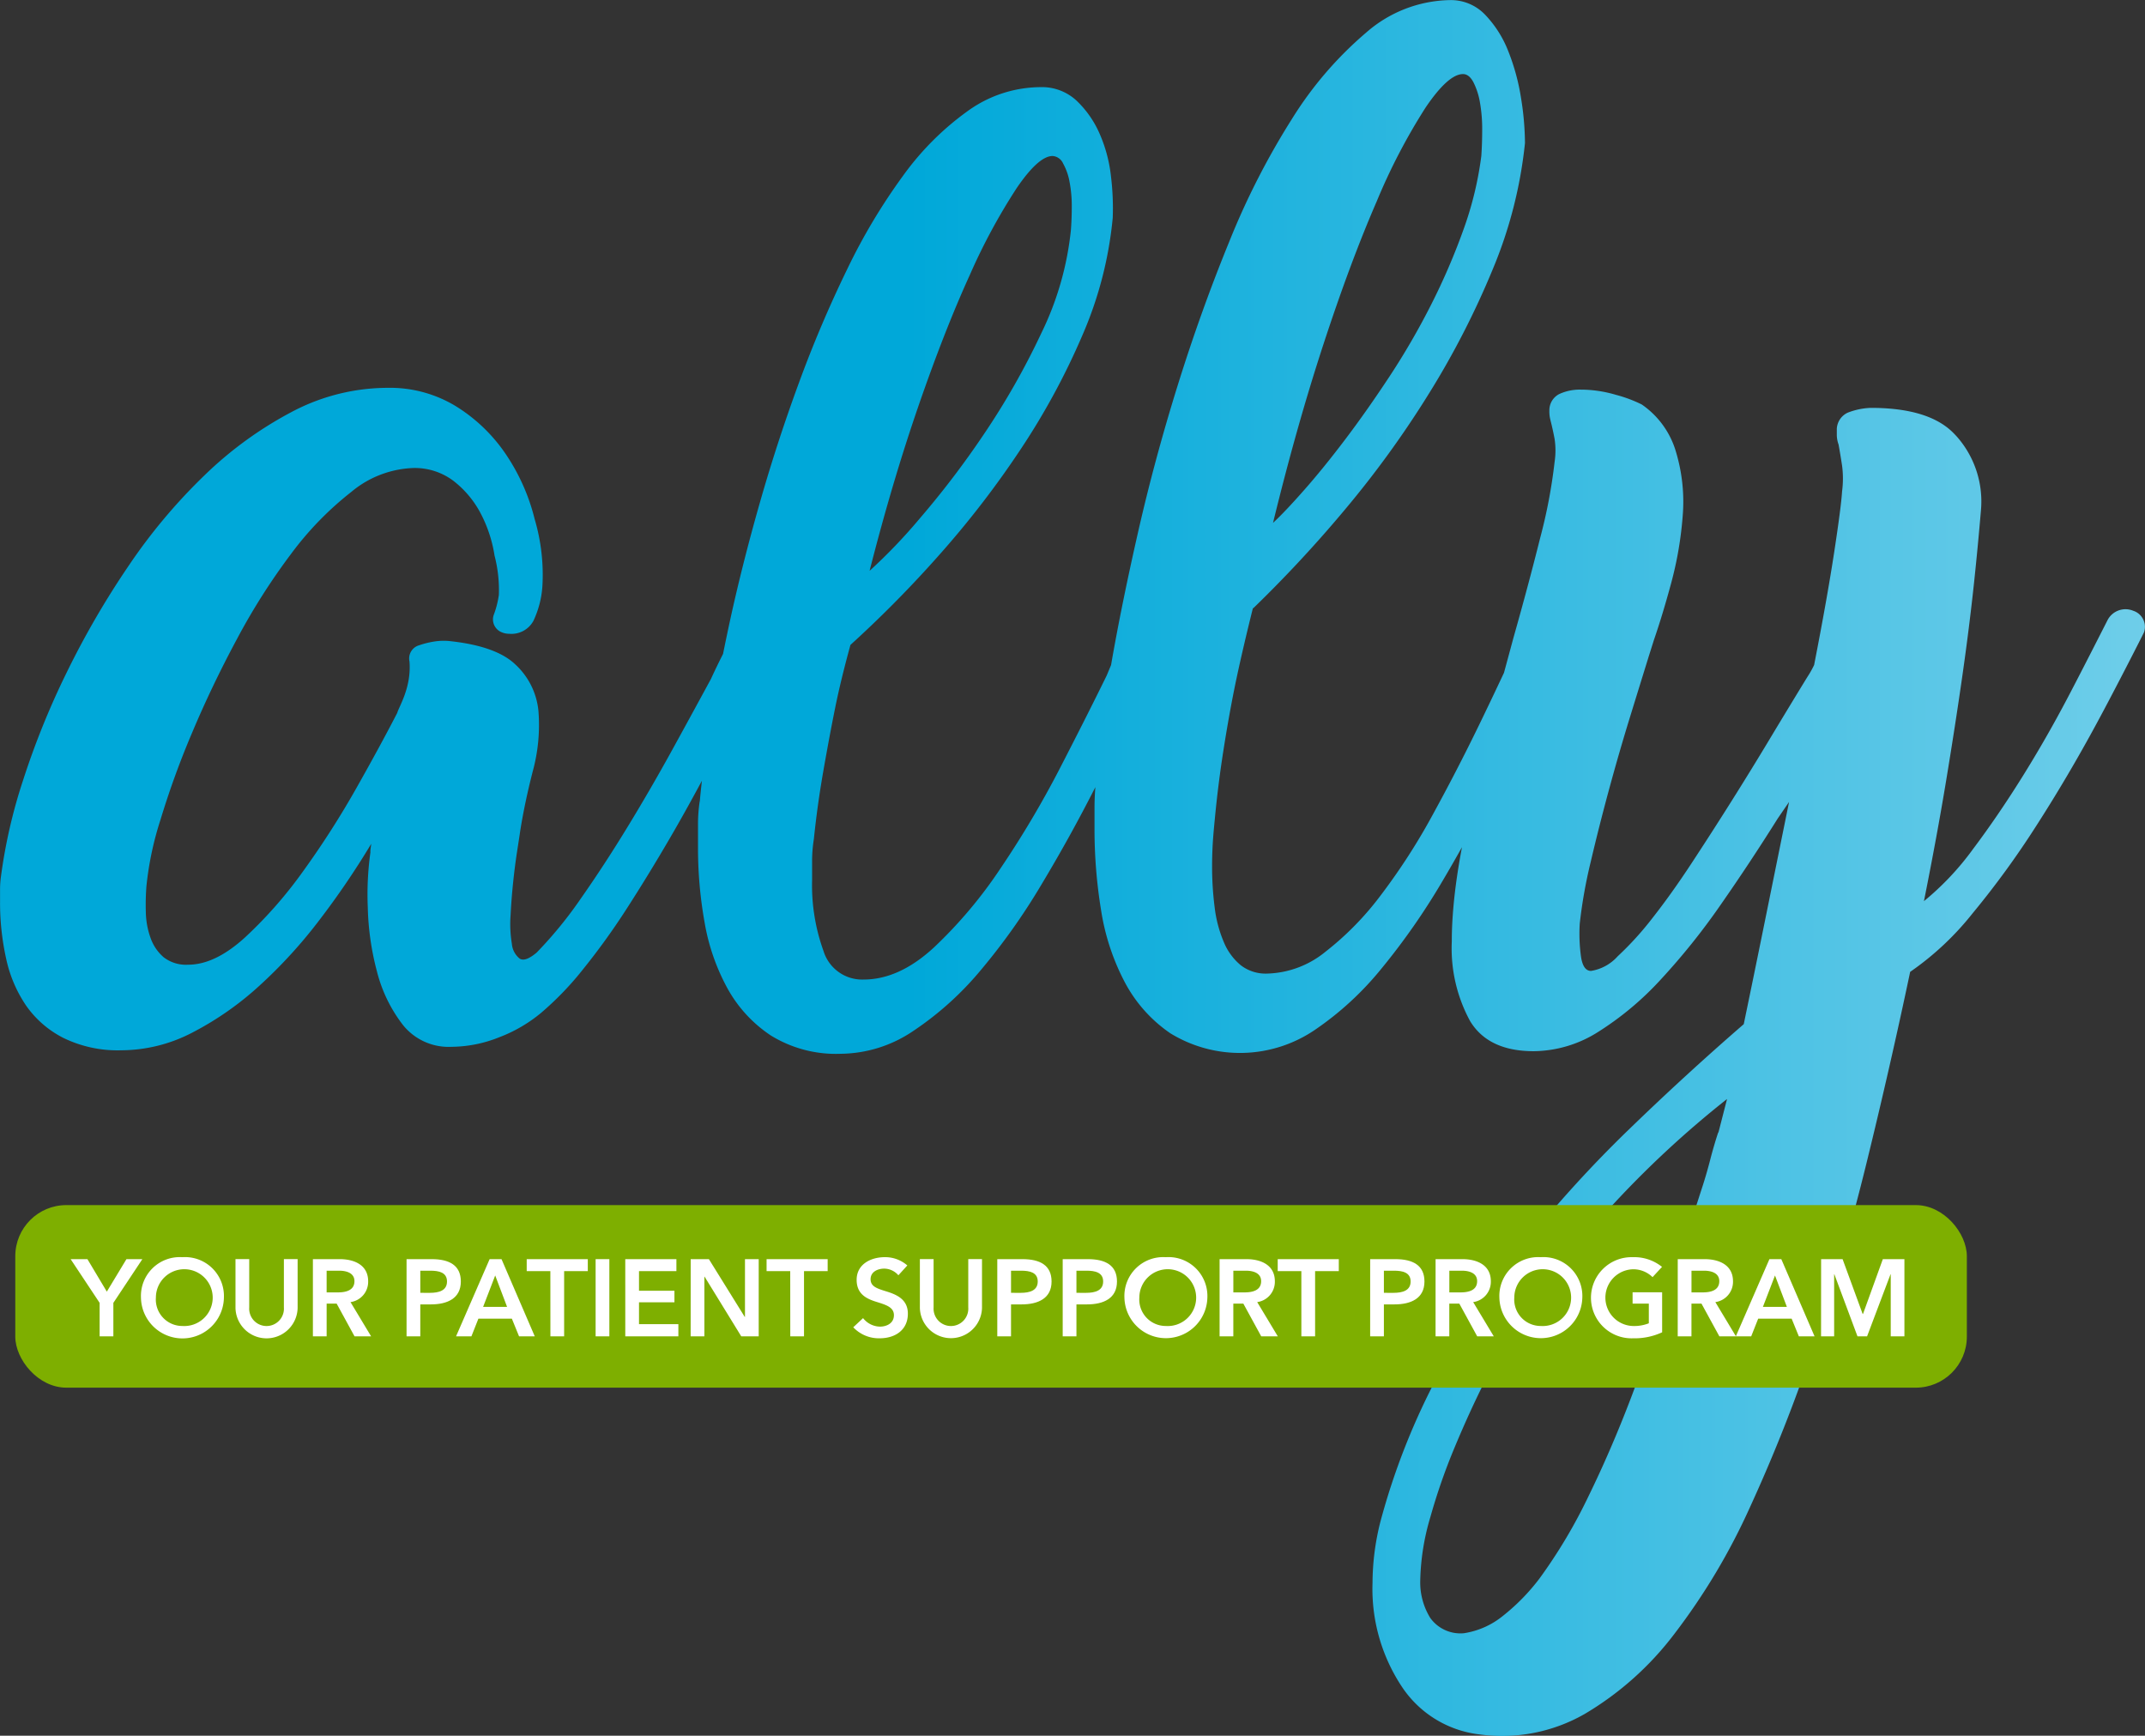 <svg xmlns="http://www.w3.org/2000/svg" width="245.796" height="198.864" viewBox="0 0 245.796 198.864"><rect x="0" y="0" width="245.796" height="198.864" fill="#333333" stroke="none"/><defs><linearGradient id="a" x1=".424" x2="1.749" y1=".5" y2=".5" gradientUnits="objectBoundingBox"><stop offset="0" stop-color="#00a8d9"/><stop offset="1" stop-color="#fff"/></linearGradient></defs><g data-name="Groupe 1077"><g data-name="Groupe 316" transform="translate(-205.222 -125.451)"><path fill="url(#a)" d="M449.671 195.429a2.316 2.316 0 0 0-2.915 1.016c-.363.708-2.931 5.776-4.593 8.936s-3.412 6.208-5.242 9.137-3.694 5.659-5.592 8.187a31.906 31.906 0 0 1-5.642 5.992q1.5-7.49 2.547-13.83t1.847-11.932q.8-5.59 1.348-10.733.439-4.129.785-8.227a11.237 11.237 0 0 0-2.723-8.464q-.221-.246-.458-.483-2.847-2.845-9.436-2.846a8.026 8.026 0 0 0-2.646.55 2.156 2.156 0 0 0-1.248 1.847v.748a3.346 3.346 0 0 0 .2 1.05q.2 1.1.4 2.4a11.349 11.349 0 0 1 0 2.994q-.1 1.7-.9 6.941t-2.3 12.93a11.624 11.624 0 0 1-.6 1.1c-.266.4-3.095 5.059-4.493 7.389s-2.864 4.71-4.393 7.139-3.062 4.81-4.594 7.14-3.013 4.4-4.443 6.219a36.066 36.066 0 0 1-3.994 4.394 5.188 5.188 0 0 1-3.045 1.668q-.9 0-1.147-1.6a19.152 19.152 0 0 1-.15-3.8 55.777 55.777 0 0 1 1.248-7.05q.947-4.049 2.1-8.3t2.4-8.3q1.248-4.047 2.148-6.95l.6-1.9q1-2.9 2-6.6a41.314 41.314 0 0 0 1.3-7.6 19.822 19.822 0 0 0-.748-7.3 9.957 9.957 0 0 0-3.945-5.5 15.633 15.633 0 0 0-2.946-1.1 14.345 14.345 0 0 0-4.044-.6 5.626 5.626 0 0 0-2.446.5 2.079 2.079 0 0 0-1.147 1.9 4 4 0 0 0 .049.749c.033.167.082.384.15.649q.2.8.4 1.847a8.816 8.816 0 0 1 0 2.647 60.156 60.156 0 0 1-1.649 8.687q-1.347 5.39-3.045 11.382-.538 1.988-1.105 4.08-1.383 2.948-2.888 6.054-2.5 5.144-5.291 10.235a72.229 72.229 0 0 1-5.891 9.136 34.2 34.2 0 0 1-6.391 6.541 11.008 11.008 0 0 1-6.69 2.5 4.664 4.664 0 0 1-3-.949 6.754 6.754 0 0 1-1.947-2.646 14.486 14.486 0 0 1-1.05-3.943 36.75 36.75 0 0 1-.3-4.843q0-.9.05-2.048t.249-3.144q.4-4.292 1.1-8.637t1.448-7.839q.75-3.493 1.847-7.888v.1a146.27 146.27 0 0 0 10.534-11.333 114.286 114.286 0 0 0 9.587-13.231 96.643 96.643 0 0 0 7.338-14.279 51.006 51.006 0 0 0 3.7-14.479 33.182 33.182 0 0 0-.45-5.142 24.741 24.741 0 0 0-1.448-5.341 12.694 12.694 0 0 0-2.646-4.194 5.415 5.415 0 0 0-4.044-1.7 14.926 14.926 0 0 0-9.636 3.745 42.2 42.2 0 0 0-8.487 9.885 86.561 86.561 0 0 0-7.189 14.079q-3.246 7.938-5.892 16.425t-4.543 16.824q-1.9 8.339-3.095 15.228l-.5 1.2q-2.3 4.693-5.392 10.684A112.639 112.639 0 0 1 319.9 224.9a51.91 51.91 0 0 1-7.639 9.086q-3.994 3.695-8.088 3.694a4.635 4.635 0 0 1-4.593-3.294 22.143 22.143 0 0 1-1.3-8.088v-2.246a15.944 15.944 0 0 1 .2-2.446q.4-3.895 1.1-7.888t1.348-7.19q.648-3.193 1.748-7.189a132.951 132.951 0 0 0 10.284-10.434 107.952 107.952 0 0 0 9.286-12.082 81.269 81.269 0 0 0 7.038-13.031 44.078 44.078 0 0 0 3.446-13.379 30.059 30.059 0 0 0-.2-4.742 16.622 16.622 0 0 0-1.3-4.894 11.638 11.638 0 0 0-2.646-3.795 5.817 5.817 0 0 0-4.144-1.547 14.354 14.354 0 0 0-8.337 2.745 32.382 32.382 0 0 0-7.388 7.39 68.326 68.326 0 0 0-6.441 10.783 138.475 138.475 0 0 0-5.493 12.932q-2.5 6.79-4.493 13.779t-3.4 13.429c-.289 1.33-.556 2.614-.812 3.877-.467.927-.93 1.873-1.383 2.863q-2 3.694-4.443 8.137t-5.092 8.787q-2.647 4.343-5.341 8.187a47.209 47.209 0 0 1-5.094 6.241q-1.3 1.1-1.946.7a2.421 2.421 0 0 1-.9-1.7 13.737 13.737 0 0 1-.149-3.245q.1-1.946.3-3.844t.449-3.495q.249-1.6.35-2.3.5-3.194 1.447-6.89a20.137 20.137 0 0 0 .649-6.889 8.315 8.315 0 0 0-2.646-5.341q-2.177-2.087-7.409-2.666a6.9 6.9 0 0 0-1.754.017 10.206 10.206 0 0 0-1.869.452 1.568 1.568 0 0 0-1.1 1.847c.237 2.977-1.2 5.159-1.4 5.891q-1.9 3.695-4.693 8.637a101.381 101.381 0 0 1-6.041 9.436 49.776 49.776 0 0 1-6.69 7.638q-3.444 3.146-6.54 3.146a4.183 4.183 0 0 1-2.8-.849 5.17 5.17 0 0 1-1.5-2.2 9.256 9.256 0 0 1-.548-2.946A28.255 28.255 0 0 1 222 227a36.792 36.792 0 0 1 1.6-7.589 98.456 98.456 0 0 1 3.645-10.035q2.246-5.339 5.142-10.733a74.029 74.029 0 0 1 6.191-9.735 36.889 36.889 0 0 1 6.89-7.089 11.712 11.712 0 0 1 7.089-2.746 7.361 7.361 0 0 1 4.593 1.448 11.4 11.4 0 0 1 3.095 3.644 15.458 15.458 0 0 1 1.647 4.944 15.671 15.671 0 0 1 .495 4.5 10.948 10.948 0 0 1-.607 2.346 1.59 1.59 0 0 0 .737 1.844 2.219 2.219 0 0 0 1.064.266 2.865 2.865 0 0 0 2.758-1.466 10.971 10.971 0 0 0 1.036-3.984 22.491 22.491 0 0 0-.89-7.7 23.154 23.154 0 0 0-3.344-7.488 18.9 18.9 0 0 0-5.692-5.442 14.518 14.518 0 0 0-7.788-2.1 23.564 23.564 0 0 0-10.984 2.747 43.461 43.461 0 0 0-10.034 7.289 64.453 64.453 0 0 0-8.737 10.435 99.014 99.014 0 0 0-7.038 12.132 92.173 92.173 0 0 0-4.993 12.331 60.468 60.468 0 0 0-2.547 11.084 10.853 10.853 0 0 0-.1 1.5v1.4a29.479 29.479 0 0 0 .7 6.492 15.193 15.193 0 0 0 2.3 5.391 11.631 11.631 0 0 0 4.293 3.7 14.185 14.185 0 0 0 6.589 1.4 17.751 17.751 0 0 0 8.188-2.048 35.631 35.631 0 0 0 7.639-5.341 55.925 55.925 0 0 0 6.889-7.538 93.673 93.673 0 0 0 5.94-8.738q-.1.7-.1.749v.249a35.056 35.056 0 0 0-.3 6.29 31.37 31.37 0 0 0 1.049 7.34 16.731 16.731 0 0 0 2.945 6.091 6.7 6.7 0 0 0 5.592 2.547 14.93 14.93 0 0 0 5.491-1.1 16.821 16.821 0 0 0 4.794-2.8 35.512 35.512 0 0 0 4.842-5.042 79.615 79.615 0 0 0 4.993-6.939q2.445-3.794 4.892-7.989c1.3-2.228 2.517-4.428 3.691-6.614-.1.863-.185 1.675-.248 2.422v-.1a17.437 17.437 0 0 0-.2 2.646v2.747a48.131 48.131 0 0 0 .749 8.487 24.248 24.248 0 0 0 2.6 7.538 15.359 15.359 0 0 0 4.991 5.442 14.212 14.212 0 0 0 8.039 2.1 15.036 15.036 0 0 0 8.337-2.647 36.093 36.093 0 0 0 7.689-6.939 73.541 73.541 0 0 0 6.939-9.785q3.3-5.49 6.191-11.184-.1 1.2-.1 2.446v2.347a57.521 57.521 0 0 0 .749 9.286 26.352 26.352 0 0 0 2.7 8.238 16.3 16.3 0 0 0 5.242 5.891 15.261 15.261 0 0 0 16.575-.4 35.562 35.562 0 0 0 7.638-7.04 77.929 77.929 0 0 0 6.99-10.035c.753-1.269 1.487-2.553 2.213-3.845-.453 2.391-.778 4.625-.966 6.691q-.1 1.1-.15 2.1t-.049 2a17.428 17.428 0 0 0 2.1 9.136q2.095 3.444 7.289 3.445a14.027 14.027 0 0 0 7.438-2.246 35.043 35.043 0 0 0 7.14-5.991 77.605 77.605 0 0 0 6.84-8.537q3.345-4.793 6.54-9.885l1.3-1.9q-1.6 7.888-2.846 14.028t-2.347 11.434q-6.792 5.889-13.231 12.131a138.085 138.085 0 0 0-11.932 13.13 99.938 99.938 0 0 0-9.735 14.728 79.331 79.331 0 0 0-6.74 17.024 28.777 28.777 0 0 0-.9 6.99 20.264 20.264 0 0 0 3.346 11.882 12.377 12.377 0 0 0 8.936 5.491 19.041 19.041 0 0 0 12.032-2.347 35.6 35.6 0 0 0 10.285-9.185 73.6 73.6 0 0 0 8.687-14.578 184.533 184.533 0 0 0 7.289-18.473q3.345-9.937 6.041-20.919t4.992-21.867a33.223 33.223 0 0 0 7.14-6.69 101.507 101.507 0 0 0 7.339-10.085q3.595-5.592 6.889-11.683c2.2-4.059 5.235-10.035 5.419-10.427a1.928 1.928 0 0 0-1.224-2.486Zm-92.779-30.586q3.094-9.437 6.091-16.326a68.638 68.638 0 0 1 5.592-10.735q2.6-3.842 4.293-3.844.7 0 1.2.949a8.126 8.126 0 0 1 .749 2.347 17.364 17.364 0 0 1 .249 3.045q0 1.647-.1 3.046a39.44 39.44 0 0 1-2.047 8.438 74.548 74.548 0 0 1-3.7 8.586 83.4 83.4 0 0 1-4.742 8.188q-2.6 3.946-5.092 7.239t-4.694 5.79q-2.2 2.5-3.594 3.794 2.703-11.081 5.795-20.517Zm-46.43 7.139q3-8.688 5.891-15.028a68.6 68.6 0 0 1 5.393-9.985q2.494-3.643 4.093-3.644a1.422 1.422 0 0 1 1.2.849 6.78 6.78 0 0 1 .749 2.147 14.553 14.553 0 0 1 .249 2.745q0 1.449-.1 2.746a35.024 35.024 0 0 1-3.4 11.833 85.738 85.738 0 0 1-6.59 11.582 102.312 102.312 0 0 1-7.339 9.636 62.22 62.22 0 0 1-5.74 5.99q2.597-10.183 5.594-18.871Zm91.662 83.276v-.1q-.5 1.5-.949 3.245t-1.048 3.545q-1.7 5.29-3.7 11.432t-4.293 12.182q-2.3 6.04-4.942 11.432a59.574 59.574 0 0 1-5.542 9.286 23.55 23.55 0 0 1-4.194 4.295 9.314 9.314 0 0 1-4.493 2 4.254 4.254 0 0 1-3.844-1.748 7.753 7.753 0 0 1-1.149-4.344 27.106 27.106 0 0 1 1.149-7.188 69.475 69.475 0 0 1 2.8-8.039q1.646-3.945 3.344-7.338t2.8-5.193a116.056 116.056 0 0 1 11.633-14.878 114.16 114.16 0 0 1 13.429-12.481Z" data-name="Tracé 635"/><rect width="223.631" height="20.917" fill="#7eaf00" data-name="Rectangle 351" rx="5.851" transform="translate(206.973 263.522)"/><g fill="#fff" data-name="Groupe 315"><path d="m216.639 274.723-3.323-5.008h1.924l2.223 3.722 2.248-3.722h1.824l-3.323 5.008v3.835h-1.574Z" data-name="Tracé 636"/><path d="M226.109 269.49a4.459 4.459 0 0 1 4.771 4.622 4.753 4.753 0 0 1-9.505 0 4.448 4.448 0 0 1 4.734-4.622Zm.013 7.882a3.255 3.255 0 1 0-3.036-3.26 3.031 3.031 0 0 0 3.036 3.26Z" data-name="Tracé 637"/><path d="M239.327 275.311a3.561 3.561 0 0 1-7.12 0v-5.6h1.574v5.534a1.991 1.991 0 1 0 3.972 0v-5.534h1.574Z" data-name="Tracé 638"/><path d="M241.077 269.715h3.073c1.661 0 3.26.662 3.26 2.536a2.349 2.349 0 0 1-2.023 2.385l2.361 3.923h-1.9l-2.049-3.748h-1.148v3.748h-1.574Zm2.861 3.809c.887 0 1.9-.212 1.9-1.286 0-.961-.95-1.2-1.761-1.2h-1.426v2.485Z" data-name="Tracé 639"/><path d="M251.809 269.715h2.885c2.024 0 3.335.712 3.335 2.561 0 1.949-1.561 2.623-3.435 2.623h-1.211v3.66h-1.574Zm2.673 3.86c1.025 0 1.962-.25 1.962-1.3s-.937-1.237-1.912-1.237h-1.148v2.536Z" data-name="Tracé 640"/><path d="M261.329 269.715h1.362l3.81 8.844h-1.8l-.824-2.024h-3.835l-.8 2.024h-1.761Zm2 5.471-1.362-3.6-1.386 3.6Z" data-name="Tracé 641"/><path d="M268.288 271.089h-2.71v-1.374h7v1.374h-2.711v7.469h-1.574Z" data-name="Tracé 642"/><path d="M273.474 269.715h1.574v8.844h-1.574Z" data-name="Tracé 643"/><path d="M276.872 269.715h5.859v1.374h-4.285v2.249h4.06v1.323h-4.06v2.5h4.51v1.4h-6.083Z" data-name="Tracé 644"/><path d="M284.368 269.715h2.086l4.11 6.62h.025v-6.62h1.574v8.844h-2l-4.2-6.833h-.025v6.833h-1.574Z" data-name="Tracé 645"/><path d="M295.774 271.089h-2.71v-1.374h7v1.374h-2.71v7.469h-1.574Z" data-name="Tracé 646"/><path d="M308.168 271.563a2.165 2.165 0 0 0-1.624-.762c-.725 0-1.561.349-1.561 1.211 0 .812.686 1.049 1.686 1.362 1.137.349 2.586.85 2.586 2.585 0 1.9-1.486 2.823-3.222 2.823a4.03 4.03 0 0 1-3.036-1.262l1.124-1.049a2.518 2.518 0 0 0 1.936.975c.737 0 1.6-.362 1.6-1.312 0-.924-.924-1.187-2.036-1.536-1.074-.338-2.236-.862-2.236-2.511 0-1.8 1.636-2.6 3.235-2.6a3.862 3.862 0 0 1 2.573.949Z" data-name="Tracé 647"/><path d="M317.75 275.311a3.561 3.561 0 0 1-7.119 0v-5.6h1.573v5.534a1.991 1.991 0 1 0 3.972 0v-5.534h1.574Z" data-name="Tracé 648"/><path d="M319.501 269.715h2.885c2.023 0 3.335.712 3.335 2.561 0 1.949-1.561 2.623-3.435 2.623h-1.211v3.66h-1.574Zm2.673 3.86c1.024 0 1.962-.25 1.962-1.3s-.937-1.237-1.911-1.237h-1.149v2.536Z" data-name="Tracé 649"/><path d="M326.997 269.715h2.885c2.024 0 3.335.712 3.335 2.561 0 1.949-1.561 2.623-3.435 2.623h-1.211v3.66h-1.574Zm2.673 3.86c1.024 0 1.962-.25 1.962-1.3s-.937-1.237-1.911-1.237h-1.15v2.536Z" data-name="Tracé 650"/><path d="M338.803 269.49a4.459 4.459 0 0 1 4.772 4.622 4.754 4.754 0 0 1-9.506 0 4.448 4.448 0 0 1 4.734-4.622Zm.012 7.882a3.255 3.255 0 1 0-3.035-3.26 3.031 3.031 0 0 0 3.035 3.26Z" data-name="Tracé 651"/><path d="M344.975 269.715h3.073c1.661 0 3.26.662 3.26 2.536a2.349 2.349 0 0 1-2.023 2.385l2.361 3.923h-1.9l-2.048-3.748h-1.149v3.748h-1.574Zm2.861 3.809c.887 0 1.9-.212 1.9-1.286 0-.961-.95-1.2-1.761-1.2h-1.424v2.485Z" data-name="Tracé 652"/><path d="M354.345 271.089h-2.71v-1.374h7v1.374h-2.715v7.469h-1.574Z" data-name="Tracé 653"/><path d="M362.23 269.715h2.885c2.023 0 3.335.712 3.335 2.561 0 1.949-1.561 2.623-3.435 2.623h-1.213v3.66h-1.574Zm2.673 3.86c1.024 0 1.962-.25 1.962-1.3s-.938-1.237-1.912-1.237h-1.151v2.536Z" data-name="Tracé 654"/><path d="M369.726 269.715h3.072c1.661 0 3.26.662 3.26 2.536a2.35 2.35 0 0 1-2.024 2.385l2.361 3.923h-1.9l-2.049-3.748h-1.149v3.748h-1.574Zm2.861 3.809c.887 0 1.9-.212 1.9-1.286 0-.961-.949-1.2-1.76-1.2h-1.424v2.485Z" data-name="Tracé 655"/><path d="M381.769 269.49a4.459 4.459 0 0 1 4.772 4.622 4.754 4.754 0 0 1-9.506 0 4.448 4.448 0 0 1 4.734-4.622Zm.013 7.882a3.255 3.255 0 1 0-3.036-3.26 3.031 3.031 0 0 0 3.036 3.26Z" data-name="Tracé 656"/><path d="M395.687 278.096a7.524 7.524 0 0 1-3.336.687 4.649 4.649 0 1 1-.037-9.293 5.06 5.06 0 0 1 3.36 1.112l-1.087 1.174a3.141 3.141 0 0 0-2.261-.9 3.251 3.251 0 0 0 .075 6.5 4.556 4.556 0 0 0 1.761-.313v-2.253h-1.861v-1.3h3.385Z" data-name="Tracé 657"/><path d="M397.475 269.715h3.072c1.662 0 3.26.662 3.26 2.536a2.35 2.35 0 0 1-2.024 2.385l2.361 3.923h-1.9l-2.049-3.748h-1.149v3.748h-1.574Zm2.86 3.809c.887 0 1.9-.212 1.9-1.286 0-.961-.949-1.2-1.761-1.2h-1.424v2.485Z" data-name="Tracé 658"/><path d="M407.981 269.715h1.362l3.81 8.844h-1.8l-.826-2.024h-3.834l-.8 2.024h-1.762Zm2 5.471-1.362-3.6-1.386 3.6Z" data-name="Tracé 659"/><path d="M413.904 269.715h2.461l2.3 6.283h.038l2.273-6.283h2.474v8.844h-1.569v-7.108h-.025l-2.685 7.108h-1.1l-2.648-7.108h-.026v7.108h-1.5Z" data-name="Tracé 660"/></g></g></g></svg>